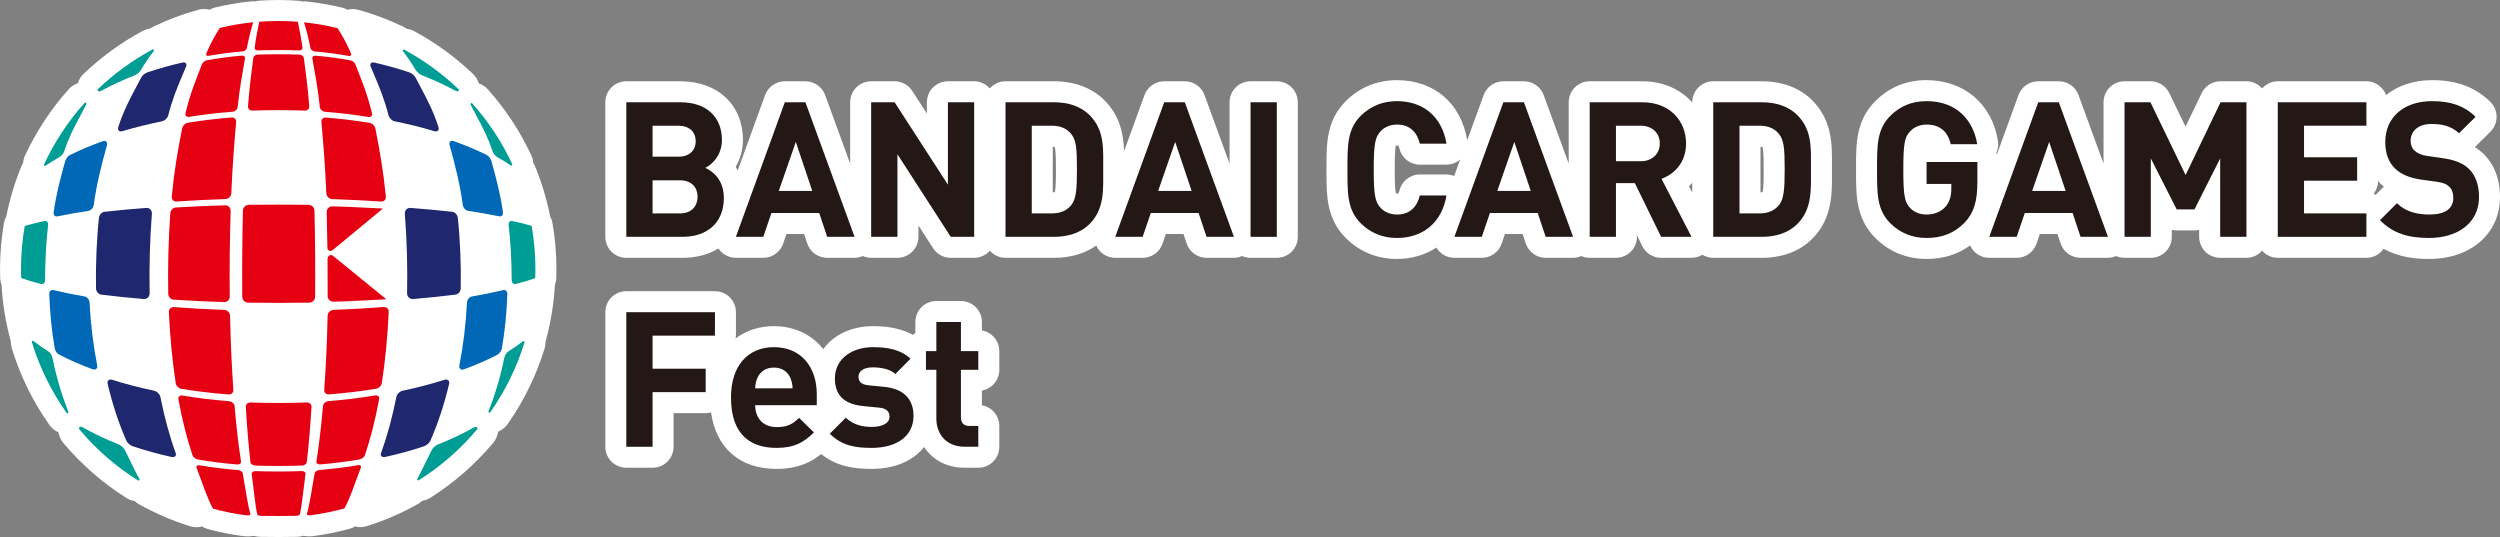 <?xml version="1.0" encoding="UTF-8"?>
<svg id="_レイヤー_2" data-name="レイヤー 2" xmlns="http://www.w3.org/2000/svg" viewBox="0 0 425.884 91.479">
  <rect x="0" y="0" width="425.884" height="91.479" fill="#808080" stroke="none"/>
  <g id="_レイヤー_1-2" data-name="レイヤー 1">
    <g>
      <g>
        <path d="M106.695,43.922h9.594c2.362,0,4.432-.571,6.103-1.599.016.024.023.051.04.074.67.955,1.763,1.524,2.929,1.524h4.668c1.53,0,2.89-.973,3.384-2.42l.559-1.636h3.01l.537,1.612c.487,1.46,1.854,2.445,3.393,2.445h4.668c.488,0,.954-.12,1.39-.305.44.194.925.305,1.437.305h4.475c1.975,0,3.576-1.601,3.576-3.576v-1.931l2.498,3.87c.659,1.022,1.791,1.638,3.005,1.638h3.992c1.067,0,2.014-.477,2.669-1.218.655.741,1.602,1.218,2.669,1.218h8.273c2.793,0,5.239-.725,7.193-2.091.089.194.178.389.303.567.67.955,1.763,1.524,2.929,1.524h4.668c1.53,0,2.89-.973,3.384-2.42l.559-1.636h3.01l.537,1.612c.487,1.46,1.854,2.445,3.393,2.445h4.668c.488,0,.954-.12,1.39-.305.44.194.925.305,1.437.305h4.475c1.975,0,3.576-1.601,3.576-3.576v-22.924c0-1.975-1.601-3.576-3.576-3.576h-4.475c-1.975,0-3.576,1.601-3.576,3.576v10.448l-4.263-11.674c-.515-1.411-1.857-2.35-3.359-2.35h-3.509c-1.503,0-2.846.941-3.361,2.354l-3.477,9.558c-.102-2.837-.646-5.977-3.344-8.675-2.117-2.118-5.085-3.237-8.582-3.237h-8.273c-1.067,0-2.014.477-2.669,1.218-.655-.741-1.602-1.218-2.669-1.218h-4.475c-1.975,0-3.576,1.601-3.576,3.576v1.924l-2.501-3.866c-.658-1.02-1.789-1.634-3.003-1.634h-3.992c-1.975,0-3.576,1.601-3.576,3.576v10.448l-4.263-11.674c-.515-1.411-1.857-2.35-3.359-2.35h-3.509c-1.503,0-2.846.941-3.361,2.354l-4.665,12.824c-.115-.204-.216-.417-.347-.609.751-1.275,1.235-2.815,1.235-4.552,0-5.991-4.283-10.016-10.659-10.016h-9.208c-1.975,0-3.576,1.601-3.576,3.576v22.924c0,1.975,1.601,3.576,3.576,3.576ZM179.342,32.772v-7.776c.243.016.337.054.34.054h.002c.201.618.201,2.871.201,3.737,0,.941,0,3.443-.196,3.927-.001,0-.093.042-.346.058Z" style="fill: #fff;"/>
        <path d="M237.98,44.114c2.56,0,4.837-.71,6.732-1.942.044.073.071.154.12.225.67.955,1.763,1.524,2.929,1.524h4.668c1.53,0,2.89-.973,3.384-2.42l.559-1.636h3.01l.537,1.612c.487,1.46,1.854,2.445,3.393,2.445h4.668c.488,0,.954-.12,1.39-.305.44.194.925.305,1.437.305h4.475c1.975,0,3.576-1.601,3.576-3.576v-.279l.906,1.851c.6,1.228,1.847,2.005,3.212,2.005h5.184c.665,0,1.297-.195,1.847-.529.541.329,1.17.529,1.849.529h8.273c3.498,0,6.465-1.119,8.582-3.237h.001c3.416-3.417,3.389-7.654,3.368-11.057l-.003-.84.003-.84c.021-3.318.047-7.449-3.368-10.865-2.117-2.118-5.085-3.237-8.582-3.237h-8.273c-1.975,0-3.576,1.601-3.576,3.576v.048c-1.971-2.257-4.961-3.625-8.49-3.625h-8.982c-1.975,0-3.576,1.601-3.576,3.576v10.448l-4.263-11.674c-.515-1.411-1.857-2.35-3.359-2.35h-3.509c-1.503,0-2.846.941-3.361,2.354l-2.797,7.689c-0-.003,0-.005-0-.007-1.059-6.309-5.643-10.227-11.962-10.227-3.37,0-6.382,1.231-8.71,3.559-3.305,3.304-3.303,7.217-3.301,11.359v.625c-.002,4.142-.003,8.055,3.301,11.359,2.328,2.328,5.34,3.559,8.71,3.559ZM299.907,32.772v-7.776c.243.016.337.054.34.054h.002c.201.618.201,2.871.201,3.737,0,.941,0,3.443-.196,3.927-.001,0-.093.042-.346.058ZM288.28,31.153v1.646l-.555-1.072c.196-.182.377-.377.555-.574ZM247.725,29.984c-.414-.164-.854-.266-1.31-.266h-4.539c-1.646,0-3.079,1.123-3.472,2.722-.085.346-.226.503-.15.505-.001,0-.07.024-.241.024-.105,0-.172-.014-.196-.002-.106-.349-.221-1.355-.221-4.084,0-2.92.132-3.868.163-4.053.001,0,.075-.033.253-.033.104,0,.173.005.19.005.045.068.129.234.201.524.393,1.6,1.827,2.722,3.472,2.722h4.539c.87,0,1.693-.331,2.34-.896l-1.03,2.831Z" style="fill: #fff;"/>
        <path d="M421.603,25.053l2.639-2.609c.684-.676,1.067-1.6,1.062-2.562s-.398-1.882-1.09-2.551c-2.593-2.509-5.736-3.677-9.891-3.677-3.148,0-5.848.935-7.85,2.544-.501-1.369-1.804-2.352-3.347-2.352h-15.099c-1.067,0-2.013.476-2.669,1.217-.655-.741-1.602-1.217-2.669-1.217h-4.411c-1.375,0-2.628.788-3.223,2.027l-2.742,5.705-2.759-5.712c-.596-1.235-1.847-2.02-3.22-2.02h-4.411c-1.975,0-3.576,1.601-3.576,3.576v10.446l-4.262-11.671c-.515-1.411-1.857-2.35-3.359-2.35h-3.509c-1.503,0-2.846.941-3.361,2.354l-3.681,10.119c-.034-.089-.054-.185-.095-.271.286-.632.386-1.339.276-2.038-.995-6.291-5.769-10.357-12.16-10.357-3.418,0-6.349,1.198-8.71,3.559-3.305,3.304-3.303,7.217-3.301,11.359v.625c-.002,4.142-.003,8.055,3.301,11.359,2.328,2.328,5.34,3.559,8.71,3.559,2.859,0,5.347-.784,7.436-2.311.092.204.186.407.317.594.67.955,1.763,1.524,2.929,1.524h4.668c1.53,0,2.89-.973,3.384-2.42l.559-1.636h3.01l.537,1.612c.487,1.46,1.854,2.445,3.393,2.445h4.668c.488,0,.953-.12,1.39-.305.44.194.925.305,1.437.305h4.475c1.975,0,3.576-1.601,3.576-3.576v-1.191c.27.065.55.098.835.098h3.026c.273,0,.542-.031.802-.091v1.184c0,1.975,1.601,3.576,3.576,3.576h4.475c1.067,0,2.013-.476,2.669-1.217.655.741,1.602,1.217,2.669,1.217h15.099c1.212,0,2.279-.606,2.926-1.528,2.698,1.461,5.465,1.721,7.757,1.721,7.11,0,12.076-4.331,12.076-10.529,0-3.901-1.57-6.209-2.907-7.475-.423-.396-.879-.747-1.373-1.056ZM404.358,32.996c.475-.604.759-1.366.764-2.192.13.147.229.313.369.453.199.194.408.379.624.554-.107.084-.211.176-.31.276l-1.101,1.101c-.119-.059-.221-.145-.347-.191Z" style="fill: #fff;"/>
        <path d="M106.695,79.684h4.475c1.975,0,3.576-1.601,3.576-3.576v-5.729h5.471c.316,0,.617-.054.91-.131.859,6.077,4.891,9.629,11.158,9.629,3.605,0,5.901-1.149,7.607-2.522,2.761,2.185,5.757,2.522,8.613,2.522,3.943,0,7.078-1.389,8.91-3.718,1.378,2.049,3.697,3.525,6.957,3.525h2.286c1.975,0,3.576-1.601,3.576-3.576v-3.541c0-1.765-1.28-3.232-2.962-3.524v-2.515c1.682-.292,2.962-1.758,2.962-3.524v-3.189c0-1.765-1.28-3.232-2.962-3.524v-1.434c0-1.975-1.601-3.576-3.576-3.576h-4.186c-1.975,0-3.576,1.601-3.576,3.576v1.87c-.15.088-.274.208-.409.316-2.36-1.287-4.929-1.48-6.827-1.48-3.678,0-6.71,1.503-8.451,3.909-1.932-2.45-4.875-3.909-8.413-3.909-2.559,0-4.781.763-6.544,2.119.025-.17.08-.329.08-.506v-3.994c0-1.975-1.601-3.576-3.576-3.576h-15.099c-1.975,0-3.576,1.601-3.576,3.576v22.924c0,1.975,1.601,3.576,3.576,3.576Z" style="fill: #fff;"/>
        <path d="M94.11,37.96c-.068-.389-.209-.752-.389-1.092-.602-3.027-1.501-5.997-2.696-8.829-.049-.117-.132-.213-.193-.324-.035-.429-.139-.857-.327-1.263-1.897-4.076-4.382-7.851-7.378-11.209-.434-.491-.977-.841-1.565-1.047-.186-.581-.494-1.127-.957-1.572-3.011-2.885-6.395-5.349-10.027-7.301-.416-.229-.863-.364-1.316-.421-.166-.119-.332-.239-.517-.328-2.484-1.203-5.092-2.186-7.751-2.92-.603-.167-1.215-.134-1.797.01-.267-.144-.546-.268-.845-.341-2.049-.503-4.134-.864-6.198-1.077-.222-.022-.441-.004-.66.015-.162-.036-.313-.104-.482-.118-2.336-.185-4.773-.189-7.11-.01-.165.012-.312.079-.47.114-.215-.018-.43-.038-.648-.016-2.06.206-4.138.561-6.176,1.051-.323.078-.622.213-.907.373-.589-.151-1.213-.187-1.83-.02-2.653.728-5.253,1.701-7.722,2.89-.192.092-.365.214-.537.338-.449.055-.893.186-1.307.411-3.678,1.971-7.076,4.439-10.119,7.351-.421.41-.732.963-.924,1.547-.554.206-1.08.503-1.507.967-3.056,3.409-5.579,7.236-7.502,11.38-.187.404-.289.831-.323,1.26-.059.108-.14.201-.187.315-1.185,2.819-2.078,5.775-2.677,8.789-.184.346-.326.714-.39,1.107-.447,2.593-.674,5.24-.674,7.867,0,.505.011,1.006.028,1.524.015.4.099.783.231,1.144.187,3.251.712,6.482,1.578,9.609.001.003.003.005.004.008-.007.389.043.785.162,1.174,1.431,4.685,3.595,9.092,6.462,13.144.386.528.906.925,1.488,1.189.115.644.402,1.299.812,1.787,3.107,3.7,6.754,6.876,10.845,9.442.408.255.866.394,1.335.478.211.198.436.383.691.526,2.789,1.563,5.742,2.832,8.776,3.777.35.108.707.161,1.062.161.319,0,.631-.056.935-.139.295.184.608.34.949.432,1.971.536,3.997.943,6.023,1.208.082.01.289.026.371.03l.295.017c.074.003.148.005.222.005.32,0,.631-.034.93-.099.357.099.73.167,1.122.176.832.021,1.978.031,3.116.031,1.174,0,2.342-.01,3.145-.033.398-.009.776-.079,1.137-.18.303.067.618.101.943.101.073,0,.148-.002.222-.005.01-.002.208-.012.217-.012.088-.005.175-.014.262-.024,2.107-.276,4.209-.7,6.25-1.264.314-.087.602-.228.877-.392.292.076.591.125.896.125.356,0,.716-.052,1.068-.162,3.046-.953,6.003-2.233,8.791-3.805.246-.139.462-.319.667-.51.471-.09.937-.234,1.322-.477,4.079-2.565,7.718-5.741,10.823-9.445.425-.509.697-1.182.803-1.865.631-.279,1.203-.702,1.586-1.246,2.781-3.957,4.908-8.3,6.324-12.913.118-.387.168-.78.162-1.167.001-.003.003-.006.004-.01.874-3.139,1.404-6.382,1.593-9.643.135-.369.222-.757.232-1.162.019-.587.028-1.074.028-1.533,0-2.637-.227-5.289-.676-7.886,0-.003-.001-.005-.002-.009ZM91.264,60.973c.002,0,.003-.002.005-.003h.001c-.002.002-.004.003-.006.003Z" style="fill: #fff;"/>
      </g>
      <g>
        <g>
          <path d="M116.288,40.345h-9.594v-22.923h9.208c4.475,0,7.083,2.511,7.083,6.439,0,2.543-1.673,4.186-2.832,4.733,1.385.643,3.155,2.093,3.155,5.151,0,4.282-2.93,6.6-7.02,6.6ZM115.548,21.414h-4.378v5.28h4.378c1.9,0,2.963-1.063,2.963-2.64s-1.063-2.639-2.963-2.639ZM115.838,30.718h-4.668v5.635h4.668c2.029,0,2.995-1.289,2.995-2.834s-.966-2.801-2.995-2.801Z" style="fill: #231815;"/>
          <path d="M140.911,40.345l-1.352-4.056h-8.146l-1.385,4.056h-4.668l8.338-22.923h3.51l8.371,22.923h-4.669ZM135.568,24.183l-2.899,8.338h5.7l-2.801-8.338Z" style="fill: #231815;"/>
          <path d="M161.961,40.345l-9.08-14.069v14.069h-4.474v-22.923h3.992l9.078,14.037v-14.037h4.475v22.923h-3.992Z" style="fill: #231815;"/>
          <path d="M185.617,38.155c-1.512,1.514-3.67,2.19-6.052,2.19h-8.273v-22.923h8.273c2.382,0,4.54.676,6.052,2.189,2.576,2.576,2.319,5.731,2.319,9.176s.257,6.793-2.319,9.368ZM182.495,22.83c-.774-.933-1.804-1.416-3.349-1.416h-3.381v14.939h3.381c1.545,0,2.576-.484,3.349-1.417.836-1.03.966-2.673.966-6.149,0-3.478-.129-4.926-.966-5.956Z" style="fill: #231815;"/>
          <path d="M205.539,40.345l-1.352-4.056h-8.146l-1.385,4.056h-4.668l8.338-22.923h3.51l8.371,22.923h-4.669ZM200.196,24.183l-2.899,8.338h5.7l-2.801-8.338Z" style="fill: #231815;"/>
          <path d="M213.036,40.345v-22.923h4.474v22.923h-4.474Z" style="fill: #231815;"/>
          <path d="M237.98,40.538c-2.511,0-4.572-.901-6.181-2.511-2.317-2.318-2.253-5.184-2.253-9.144,0-3.959-.065-6.825,2.253-9.143,1.61-1.61,3.67-2.511,6.181-2.511,4.282,0,7.631,2.446,8.436,7.244h-4.54c-.451-1.835-1.61-3.252-3.863-3.252-1.224,0-2.223.451-2.865,1.192-.87.966-1.128,2.06-1.128,6.47,0,4.411.258,5.506,1.128,6.471.643.74,1.641,1.192,2.865,1.192,2.253,0,3.412-1.417,3.863-3.252h4.54c-.805,4.798-4.186,7.244-8.436,7.244Z" style="fill: #231815;"/>
          <path d="M263.312,40.345l-1.352-4.056h-8.146l-1.385,4.056h-4.668l8.338-22.923h3.51l8.371,22.923h-4.669ZM257.968,24.183l-2.899,8.338h5.7l-2.801-8.338Z" style="fill: #231815;"/>
          <path d="M282.977,40.345l-4.475-9.143h-3.22v9.143h-4.474v-22.923h8.982c4.668,0,7.437,3.188,7.437,7.019,0,3.219-1.964,5.216-4.186,6.02l5.118,9.884h-5.183ZM279.501,21.414h-4.219v6.052h4.219c1.963,0,3.251-1.256,3.251-3.026s-1.289-3.026-3.251-3.026Z" style="fill: #231815;"/>
          <path d="M306.182,38.155c-1.512,1.514-3.67,2.19-6.052,2.19h-8.273v-22.923h8.273c2.382,0,4.54.676,6.052,2.189,2.576,2.576,2.319,5.731,2.319,9.176s.257,6.793-2.319,9.368ZM303.06,22.83c-.774-.933-1.804-1.416-3.349-1.416h-3.381v14.939h3.381c1.545,0,2.576-.484,3.349-1.417.836-1.03.966-2.673.966-6.149,0-3.478-.129-4.926-.966-5.956Z" style="fill: #231815;"/>
          <path d="M334.668,37.93c-1.835,1.9-4.025,2.608-6.471,2.608-2.511,0-4.572-.901-6.181-2.511-2.319-2.318-2.254-5.184-2.254-9.144,0-3.959-.065-6.825,2.254-9.143,1.61-1.61,3.606-2.511,6.181-2.511,5.312,0,8.017,3.477,8.628,7.34h-4.507c-.515-2.157-1.835-3.348-4.121-3.348-1.224,0-2.221.483-2.865,1.224-.87.966-1.095,2.028-1.095,6.438,0,4.411.225,5.506,1.095,6.471.644.74,1.641,1.192,2.865,1.192,1.352,0,2.446-.483,3.187-1.288.74-.837,1.03-1.868,1.03-3.058v-.87h-4.217v-3.734h8.659v3.347c0,3.317-.578,5.313-2.188,6.986Z" style="fill: #231815;"/>
          <path d="M354.429,40.345l-1.353-4.056h-8.144l-1.385,4.056h-4.669l8.34-22.923h3.508l8.371,22.923h-4.668ZM349.084,24.183l-2.897,8.338h5.698l-2.801-8.338Z" style="fill: #231815;"/>
          <path d="M378.214,40.345v-13.361l-4.379,8.692h-3.026l-4.411-8.692v13.361h-4.474v-22.923h4.411l5.988,12.395,5.956-12.395h4.411v22.923h-4.475Z" style="fill: #231815;"/>
          <path d="M388.026,40.345v-22.923h15.099v3.993h-10.624v5.376h9.047v3.992h-9.047v5.57h10.624v3.992h-15.099Z" style="fill: #231815;"/>
          <path d="M413.808,40.538c-3.477,0-6.117-.74-8.371-3.026l2.897-2.898c1.449,1.449,3.414,1.932,5.539,1.932,2.64,0,4.056-.998,4.056-2.833,0-.805-.225-1.481-.709-1.932-.451-.418-.966-.643-2.027-.805l-2.769-.386c-1.964-.29-3.412-.902-4.442-1.9-1.095-1.094-1.643-2.576-1.643-4.507,0-4.089,3.026-6.954,7.985-6.954,3.155,0,5.441.773,7.404,2.672l-2.832,2.801c-1.449-1.384-3.187-1.577-4.701-1.577-2.382,0-3.541,1.32-3.541,2.897,0,.58.194,1.192.676,1.642.451.418,1.191.773,2.125.902l2.705.386c2.092.29,3.412.87,4.378,1.771,1.224,1.159,1.771,2.833,1.771,4.861,0,4.443-3.702,6.954-8.499,6.954Z" style="fill: #231815;"/>
          <path d="M111.17,57.176v5.634h9.047v3.992h-9.047v9.305h-4.475v-22.923h15.099v3.993h-10.624Z" style="fill: #231815;"/>
          <path d="M128.646,69.024c0,2.157,1.32,3.734,3.67,3.734,1.835,0,2.736-.515,3.8-1.578l2.542,2.48c-1.706,1.706-3.347,2.639-6.374,2.639-3.96,0-7.76-1.803-7.76-8.596,0-5.473,2.963-8.564,7.31-8.564,4.668,0,7.308,3.413,7.308,8.017v1.868h-10.496ZM134.635,64.355c-.451-.998-1.385-1.739-2.801-1.739-1.418,0-2.35.741-2.801,1.739-.258.611-.354,1.063-.388,1.803h6.375c-.031-.74-.129-1.192-.386-1.803Z" style="fill: #231815;"/>
          <path d="M148.505,76.299c-2.64,0-5.022-.29-7.147-2.414l2.736-2.737c1.385,1.385,3.187,1.578,4.475,1.578,1.449,0,2.962-.483,2.962-1.738,0-.837-.451-1.417-1.771-1.545l-2.64-.258c-3.026-.29-4.893-1.61-4.893-4.701,0-3.477,3.058-5.344,6.471-5.344,2.607,0,4.797.451,6.407,1.964l-2.576,2.608c-.966-.869-2.448-1.127-3.896-1.127-1.675,0-2.384.774-2.384,1.61,0,.612.258,1.32,1.739,1.449l2.64.258c3.316.321,4.991,2.093,4.991,4.925,0,3.703-3.155,5.473-7.116,5.473Z" style="fill: #231815;"/>
          <path d="M164.373,76.106c-3.414,0-4.863-2.415-4.863-4.797v-8.307h-1.771v-3.188h1.771v-4.958h4.186v4.958h2.963v3.188h-2.963v8.049c0,.966.451,1.513,1.449,1.513h1.514v3.541h-2.286Z" style="fill: #231815;"/>
        </g>
        <g>
          <g>
            <path d="M69.654,50.692c.174.163.398.251.639.251.027,0,.055-.001.083-.003,2.595-.218,5.024-.47,7.22-.75.488-.064.879-.53.892-1.061.08-3.891-.105-8.382-.495-12.012-.057-.528-.476-.985-.956-1.04-2.225-.25-4.618-.471-7.112-.659-.264-.024-.509.066-.689.246-.195.195-.292.48-.268.785.336,4.121.479,9.161.381,13.483-.007.298.101.568.305.76Z" style="fill: #1f286f;"/>
            <path d="M73.32,75.069c1.289-2.926,2.361-6.179,3.188-9.668.06-.255.011-.472-.138-.611-.153-.142-.383-.174-.645-.092h-0c-2.235.709-4.622,1.333-7.095,1.853-.525.108-1.013.58-1.111,1.075-.695,3.507-1.573,6.725-2.61,9.565-.098.269-.001.436.065.512.096.11.247.167.43.167.069,0,.143-.008.221-.025,2.293-.504,4.514-1.115,6.601-1.816.442-.148.923-.569,1.096-.959Z" style="fill: #1f286f;"/>
            <path d="M67.283,20.675c2.314.466,4.576,1.03,6.724,1.676.092.028.173.039.243.039.187,0,.3-.079.357-.138.081-.082.2-.273.087-.62-.888-2.737-1.951-4.737-3.075-6.854-.264-.497-.534-1.005-.809-1.536-.195-.376-.666-.776-1.071-.911-1.931-.651-3.945-1.215-5.988-1.677-.338-.076-.504.05-.573.132-.065.076-.156.246-.042.527.207.501.411.984.612,1.46.88,2.079,1.711,4.043,2.436,6.874.122.479.605.931,1.099,1.029Z" style="fill: #1f286f;"/>
            <path d="M25.61,35.666c-.18-.181-.425-.265-.689-.248-2.48.186-4.873.407-7.114.659-.479.055-.899.512-.955,1.04-.389,3.63-.574,8.121-.495,12.012.012.531.403.997.892,1.061,2.288.288,4.717.54,7.219.75.028.002.056.004.084.004.24,0,.463-.087.637-.251.204-.192.313-.463.306-.761-.097-4.317.046-9.358.381-13.484.024-.303-.073-.588-.267-.783Z" style="fill: #1f286f;"/>
            <path d="M27.327,67.626c-.097-.492-.585-.964-1.11-1.074-2.471-.519-4.858-1.142-7.096-1.853-.263-.083-.493-.051-.646.091-.149.139-.198.356-.137.611.828,3.495,1.901,6.748,3.188,9.668.173.39.654.812,1.095.959,2.09.702,4.311,1.313,6.601,1.817.077.017.151.025.221.025.182,0,.333-.057.429-.167.066-.075.162-.243.064-.512-1.035-2.834-1.913-6.053-2.61-9.565Z" style="fill: #1f286f;"/>
            <path d="M31.094,10.652c-2.029.458-4.044,1.022-5.988,1.677-.407.137-.877.537-1.071.911-.277.534-.548,1.045-.813,1.544-1.123,2.115-2.185,4.113-3.072,6.847-.112.347.006.537.086.62.058.059.17.139.358.139.07,0,.151-.011.243-.039h0c2.148-.645,4.41-1.209,6.724-1.676.494-.098.977-.55,1.099-1.029.722-2.822,1.551-4.78,2.427-6.853.204-.482.411-.972.621-1.482.114-.281.023-.451-.042-.527-.069-.082-.236-.207-.574-.131Z" style="fill: #1f286f;"/>
          </g>
          <g>
            <path d="M90.587,38.578c-.011-.064-.058-.116-.12-.135-.945-.278-2.033-.547-3.231-.8-.149-.033-.291.003-.401.103-.147.133-.213.357-.183.615.319,2.715.512,6.21.516,9.348-0.0.252.09.466.248.59.086.067.187.102.291.102.04,0,.08-.005.12-.015,1.227-.306,2.319-.63,3.245-.965.066-.024.11-.085.113-.155.018-.541.026-.989.026-1.411,0-2.433-.21-4.882-.624-7.277Z" style="fill: #009d95;"/>
            <path d="M89.08,58.143c-.755.585-1.578,1.156-2.447,1.699-.319.198-.633.668-.714,1.069q-0,0-0.0 0c-.645,3.198-1.545,6.252-2.672,9.078-.011.028-.019.054-.03.092-.024.08.013.166.089.203.024.012.049.017.075.017.054,0,.107-.026.14-.073,2.564-3.65,4.525-7.654,5.829-11.9.022-.071-.005-.148-.066-.19s-.143-.04-.202.005Z" style="fill: #009d95;"/>
            <path d="M81.196,72.751c-.124-.063-.293-.035-.503.083h-0c-1.874,1.057-3.91,2.021-6.051,2.863-.424.168-.902.587-1.088.954-.29.572-.589,1.185-.896,1.815-.506,1.036-1.028,2.108-1.57,3.122-.037.068-.023.152.034.206.033.03.074.046.116.046.031,0,.063-.009.091-.026,3.763-2.367,7.121-5.297,9.979-8.708.03-.036.044-.083.039-.13-.013-.102-.066-.181-.151-.225Z" style="fill: #009d95;"/>
            <path d="M80.231,17.948c.312.602.612,1.165.899,1.704,1.079,2.027,2.012,3.777,2.764,6.091q0,0.0 0.0 0c.126.387.476.83.794,1.007.794.444,1.575.923,2.324,1.424.029.019.062.029.095.029.04,0,.079-.014.111-.041.058-.05.076-.132.044-.202-1.75-3.76-4.042-7.241-6.812-10.347-.054-.06-.143-.074-.213-.034-.07.04-.102.124-.077.201.016.05.038.104.071.167Z" style="fill: #009d95;"/>
            <path d="M70.809,11.917c.207.353.677.751,1.069.905,1.998.784,3.919,1.672,5.707,2.637.129.07.238.104.329.104.042,0,.08-.007.114-.021.072-.029.124-.086.147-.161.019-.062.002-.129-.045-.174-2.777-2.661-5.897-4.933-9.276-6.752-.07-.038-.159-.021-.211.04-.052.061-.054.151-.005.215.82,1.066,1.53,2.115,2.17,3.208Z" style="fill: #009d95;"/>
            <path d="M7.138,48.401c.104,0,.204-.034.289-.101.159-.123.25-.339.249-.591.004-3.136.197-6.631.516-9.349.03-.257-.035-.48-.18-.612-.109-.1-.252-.138-.401-.106-1.241.263-2.35.538-3.294.818-.062.019-.109.071-.12.135-.412,2.39-.621,4.833-.621,7.26,0,.465.01.928.025,1.389.002.07.047.131.112.155.942.343,2.054.675,3.302.986.041.01.081.016.122.016Z" style="fill: #009d95;"/>
            <path d="M8.927,60.911c-.08-.401-.394-.87-.714-1.069-.9-.562-1.749-1.153-2.522-1.757-.058-.046-.14-.048-.202-.006-.061.042-.088.119-.067.191,1.319,4.318,3.314,8.382,5.929,12.078.033.046.085.072.139.072.019,0,.039-.003.058-.01.072-.026.118-.097.112-.174-.006-.076-.027-.16-.063-.248-1.128-2.826-2.027-5.88-2.672-9.078Z" style="fill: #009d95;"/>
            <path d="M22.159,78.464c-.309-.633-.61-1.25-.901-1.825-.187-.368-.665-.787-1.088-.954h-0c-2.142-.846-4.177-1.811-6.047-2.868-.226-.128-.405-.152-.53-.071-.054.034-.142.118-.127.294.003.035.017.068.039.095,2.866,3.414,6.231,6.344,10.001,8.708.028.017.059.026.091.026.042,0,.084-.016.117-.046.057-.053.071-.137.034-.206-.547-1.023-1.076-2.105-1.587-3.153Z" style="fill: #009d95;"/>
            <path d="M7.652,28.262c.033,0,.067-.01.095-.029.782-.527,1.592-1.026,2.409-1.483.32-.178.669-.621.795-1.007.754-2.316,1.687-4.069,2.768-6.098.286-.537.585-1.098.895-1.697.058-.111.09-.206.099-.291.008-.073-.033-.143-.101-.173-.068-.03-.147-.013-.196.042-2.819,3.144-5.147,6.674-6.919,10.494-.032.069-.014.152.044.202.032.027.071.041.111.041Z" style="fill: #009d95;"/>
            <path d="M16.9,15.58c.092,0,.201-.035.33-.105,1.809-.977,3.729-1.865,5.705-2.64.392-.154.861-.551,1.069-.905.65-1.109,1.371-2.173,2.204-3.251.049-.064.047-.153-.005-.215-.052-.062-.14-.078-.211-.04-3.394,1.82-6.527,4.095-9.313,6.762-.034.033-.053.078-.053.125.001.101.047.185.126.232.043.025.092.038.147.038Z" style="fill: #009d95;"/>
          </g>
          <g>
            <path d="M78.753,62.972c.087,0,.18-.018.277-.053,2.062-.757,3.981-1.596,5.707-2.493.354-.186.689-.66.761-1.08.512-2.972.825-6.078.93-9.233.008-.25-.077-.467-.233-.595-.128-.105-.293-.141-.463-.101-.001,0-.001,0-.001 0-1.599.389-3.391.755-5.328,1.088-.451.077-.825.538-.852,1.05-.187,3.672-.622,7.265-1.294,10.679-.052.267.005.488.162.622.091.078.206.117.334.117Z" style="fill: #0068b6;"/>
            <path d="M79.752,35.921c1.926.289,3.712.603,5.309.935.04.008.079.012.117.012.126,0,.241-.044.331-.129.146-.137.208-.364.17-.623-.458-3.153-1.132-5.689-1.967-8.677-.118-.421-.484-.886-.834-1.058-1.714-.844-3.597-1.634-5.596-2.349h-0c-.311-.111-.49-.003-.57.071-.151.14-.191.372-.113.652,1.044,3.744,1.744,6.602,2.237,10.139.071.509.473.96.916,1.026Z" style="fill: #0068b6;"/>
            <path d="M14.41,50.499c-1.936-.333-3.726-.699-5.321-1.088-.169-.04-.334-.006-.463.099-.157.127-.242.345-.234.596.106,3.161.418,6.265.928,9.226.072.42.407.894.761,1.08h0c1.722.897,3.639,1.737,5.7,2.495.097.035.19.053.276.053.129,0,.244-.04.335-.118.157-.133.214-.354.162-.62-.672-3.417-1.108-7.008-1.294-10.673-.026-.51-.399-.972-.85-1.05Z" style="fill: #0068b6;"/>
            <path d="M17.53,24.045c-2.017.723-3.898,1.514-5.591,2.35-.35.173-.716.638-.833,1.058-.835,2.995-1.51,5.535-1.965,8.67-.038.257.025.484.17.621.09.085.205.13.331.13.038,0,.077-.004.116-.012h.001c1.586-.33,3.369-.645,5.301-.935.443-.067.845-.518.915-1.025.493-3.535,1.193-6.392,2.237-10.133.078-.28.038-.511-.112-.652-.079-.074-.259-.182-.57-.071Z" style="fill: #0068b6;"/>
          </g>
          <g>
            <path d="M65.971,36.329c-.038-.51-.465-.949-.956-.979-2.679-.162-5.496-.285-8.384-.37-.529-.016-.944.411-.926.955.153,4.598.209,9.995.158,14.576-.006.542.429.965.97.948,2.954-.095,5.833-.235,8.566-.418.501-.033.913-.475.924-.982.092-4.314-.027-9.398-.352-13.729Z" style="fill: none;"/>
            <path d="M42.671,67.413c2.746.109,6.857.107,9.602-.004.503-.02.929-.405.954-.862.203-3.865.348-8.173.42-12.697.009-.535-.43-.959-.979-.949-3.0.057-7.382.058-10.384.002-.55-.01-.989.416-.98.95.07,4.524.213,8.832.412,12.699.024.458.45.842.953.861Z" style="fill: none;"/>
            <path d="M42.401,33.815c2.923-.049,7.227-.047,10.149.002.536.008.956-.42.938-.958-.142-4.557-.353-8.242-.61-12.17-.03-.464-.435-.854-.901-.873-2.552-.104-6.464-.106-9.017-.004-.465.019-.87.407-.9.872-.253,3.928-.459,7.615-.598,12.172-.018.539.404.966.939.959Z" style="fill: none;"/>
            <path d="M85.191,37.416c-1.547-.281-3.318-.559-5.307-.821-.364-.049-.625.264-.577.697.404,3.663.575,8.008.506,11.651-.008.432.287.735.654.68,2.003-.298,3.78-.619,5.322-.945.283-.063.507-.398.508-.756.009-3.029-.164-6.71-.522-9.76-.042-.359-.301-.693-.584-.746Z" style="fill: #fff;"/>
            <path d="M77.533,51.132c-2.206.319-4.626.614-7.215.862-.475.046-.881.483-.904.978-.201,4.186-.626,8.235-1.247,11.986-.073.443.239.726.698.63,2.502-.515,4.897-1.129,7.134-1.824.409-.128.807-.57.889-.988.696-3.54,1.138-7.223,1.332-10.953.023-.438-.283-.75-.686-.691Z" style="fill: #fff;"/>
            <path d="M87.312,49.804c-.082,2.912-.339,5.863-.829,8.878-.058.357.12.511.395.343.963-.589,1.833-1.189,2.612-1.792.828-2.972,1.341-6.075,1.498-9.272-.874.361-1.936.729-3.21,1.094-.244.068-.456.406-.466.749Z" style="fill: #fff;"/>
            <path d="M84.477,61.279c-1.711.909-3.631,1.769-5.723,2.554-.383.143-.773.586-.869.987-.809,3.402-1.884,6.663-3.196,9.617-.154.349.031.506.418.352,2.109-.84,4.149-1.81,6.061-2.9.35-.198.753-.653.9-1.008,1.248-3.018,2.174-6.146,2.831-9.243.078-.367-.11-.525-.423-.36Z" style="fill: #fff;"/>
            <path d="M71.782,76.914c-2.147.71-4.327,1.297-6.51,1.766-.4.086-.826.403-.949.703-.929,2.232-1.929,5.114-2.937,6.833,2.842-.888,5.553-2.07,8.102-3.506.957-1.747,1.871-3.769,2.711-5.443.164-.325-.023-.486-.417-.354Z" style="fill: #fff;"/>
            <path d="M76.013,22.175c.129.391.536.814.906.943,2.021.709,3.902,1.489,5.603,2.313.311.149.466-.015.348-.37-.997-3.012-2.257-5.042-3.793-7.955-.181-.345-.602-.772-.941-.956-1.846-1.002-3.776-1.893-5.737-2.667-.359-.142-.503.018-.326.355,1.512,2.865,2.845,5.028,3.94,8.337Z" style="fill: #fff;"/>
            <path d="M63.37,10.053c1.95.436,3.917.978,5.88,1.634.36.122.506-.039.323-.355-.769-1.336-1.57-2.492-2.388-3.54-2.275-1.103-4.664-2.007-7.143-2.692.814,1.179,1.637,2.524,2.438,4.271.134.294.533.601.89.681Z" style="fill: #fff;"/>
            <path d="M75.278,24.232c-.117-.423-.527-.865-.92-.985-2.147-.655-4.421-1.233-6.782-1.717-.432-.089-.704.201-.608.652.819,3.806,1.472,7.237,1.911,11.452.051.498.473.935.938.973,2.538.218,4.918.471,7.095.749.398.05.67-.268.609-.712-.51-3.76-1.261-6.821-2.242-10.412Z" style="fill: #fff;"/>
            <path d="M84.704,28.083c.839,3.059,1.443,5.383,1.866,8.322.05.348.295.677.542.735,1.259.304,2.321.607,3.205.902-.559-2.994-1.432-5.878-2.587-8.614-.818-.577-1.713-1.152-2.701-1.715-.278-.159-.424.008-.325.37Z" style="fill: #fff;"/>
            <path d="M9.031,48.673c1.54.327,3.314.646,5.315.945.366.056.661-.247.653-.679-.067-3.641.102-7.982.506-11.643.048-.431-.213-.745-.576-.697-1.986.261-3.756.54-5.3.821-.282.053-.541.387-.583.745-.357,3.046-.531,6.726-.522,9.751.001.356.225.694.507.756Z" style="fill: #fff;"/>
            <path d="M8.363,58.682c-.491-3.014-.747-5.966-.829-8.878-.009-.346-.221-.68-.466-.749-1.302-.374-2.385-.748-3.269-1.118.154,3.185.663,6.278,1.484,9.24.798.623,1.692,1.242,2.686,1.849.274.169.454.012.395-.343Z" style="fill: #fff;"/>
            <path d="M18.847,63.764c2.237.696,4.631,1.309,7.134,1.824.457.095.77-.189.698-.63-.621-3.752-1.045-7.801-1.247-11.986-.024-.495-.43-.93-.904-.978-2.589-.25-5.009-.54-7.215-.863-.404-.058-.709.251-.686.691.195,3.728.637,7.413,1.332,10.953.082.417.479.861.889.988Z" style="fill: #fff;"/>
            <path d="M16.925,64.807c-.095-.401-.486-.844-.868-.987-2.09-.785-4.008-1.646-5.717-2.556-.313-.166-.499-.005-.423.359.657,3.096,1.58,6.223,2.828,9.241.147.356.55.81.9,1.008,1.91,1.09,3.95,2.062,6.058,2.904.385.152.572-.002.418-.352-1.312-2.954-2.388-6.216-3.196-9.617Z" style="fill: #fff;"/>
            <path d="M29.573,78.681c-2.183-.472-4.364-1.055-6.51-1.767-.395-.131-.581.029-.417.354.849,1.689,1.77,3.732,2.737,5.49,2.546,1.427,5.254,2.601,8.09,3.482-1.013-1.715-2.017-4.614-2.951-6.856-.124-.299-.548-.618-.949-.703Z" style="fill: #fff;"/>
            <path d="M12.295,25.444c1.698-.824,3.578-1.603,5.597-2.314.37-.129.777-.551.906-.943,1.096-3.308,2.429-5.473,3.941-8.337.178-.337.033-.497-.326-.355-1.962.776-3.89,1.667-5.735,2.671-.338.182-.758.614-.94.956-1.535,2.911-2.794,4.941-3.79,7.952-.117.354.036.52.347.369Z" style="fill: #fff;"/>
            <path d="M25.595,11.687c1.962-.656,3.929-1.198,5.88-1.634.358-.08.756-.387.89-.681.806-1.758,1.633-3.107,2.451-4.29-2.47.678-4.851,1.571-7.118,2.663-.831,1.061-1.646,2.231-2.426,3.588-.182.315-.036.476.323.355Z" style="fill: #fff;"/>
            <path d="M8.276,36.405c.423-2.936,1.027-5.263,1.866-8.322.099-.363-.048-.527-.325-.37-1.017.578-1.943,1.171-2.779,1.765-1.147,2.728-2.014,5.601-2.57,8.584.896-.301,1.979-.614,3.267-.923.246-.058.492-.388.542-.735Z" style="fill: #fff;"/>
            <path d="M27.269,21.529c-2.361.484-4.636,1.062-6.782,1.717-.393.12-.804.562-.92.985-.981,3.59-1.732,6.652-2.242,10.412-.06.442.21.762.609.712,2.178-.279,4.557-.532,7.095-.749.465-.04.886-.475.938-.973.439-4.214,1.09-7.647,1.911-11.452.096-.448-.176-.74-.608-.652Z" style="fill: #fff;"/>
          </g>
          <g>
            <path d="M52.574,34.891c-2.938-.045-7.258-.044-10.197-.002-.537.006-.984.458-.998,1.003-.11,4.627-.149,10.058-.112,14.667.005.543.453.993,1.005,1.001,3.01.047,7.401.048,10.41-.002.552-.01,1-.458,1.005-1.001.038-4.61-.003-10.038-.114-14.663-.014-.546-.459-.995-.998-1.003Z" style="fill: #e50012;"/>
            <path d="M29.59,51.05c2.738.18,5.62.321,8.577.414.542.019.977-.408.971-.949-.049-4.584.004-9.983.155-14.583.016-.544-.398-.971-.927-.956-2.891.082-5.712.207-8.395.366-.491.029-.918.47-.957.98-.323,4.336-.443,9.428-.35,13.746.011.509.424.948.925.983Z" style="fill: #e50012;"/>
            <path d="M38.913,67.194c.497.038.873-.298.843-.754-.274-3.86-.47-8.147-.565-12.65-.011-.531-.46-.981-1-.999-2.95-.106-5.826-.265-8.56-.475-.501-.036-.886.338-.864.842.193,4.258.592,8.364,1.173,12.141.069.444.509.868.983.946,2.593.421,5.271.741,7.989.949Z" style="fill: #e50012;"/>
            <path d="M65.359,52.306c-2.729.209-5.602.372-8.549.481-.54.019-.989.466-.999.999-.098,4.499-.297,8.786-.576,12.646-.032.457.345.791.842.753,2.717-.214,5.392-.534,7.983-.96.474-.079.914-.502.983-.947.584-3.777.987-7.878,1.179-12.131.024-.502-.362-.878-.861-.84Z" style="fill: #e50012;"/>
            <path d="M52.221,68.56c-2.712.112-6.786.113-9.499.004-.498-.019-.879.313-.852.744.224,3.638.497,6.802.793,9.414.037.31.394.569.8.585,2.219.092,5.781.09,8-.003.406-.017.763-.277.801-.586.302-2.614.58-5.777.808-9.415.028-.427-.353-.765-.85-.743Z" style="fill: #e50012;"/>
            <path d="M40.41,79.122c.406.034.695-.189.649-.498-.409-2.626-.785-5.796-1.093-9.431-.035-.428-.465-.812-.957-.85-2.688-.211-5.338-.531-7.91-.959-.472-.078-.788.205-.711.629.662,3.597,1.489,6.824,2.415,9.563.11.322.53.64.936.709,2.223.381,4.449.657,6.67.836Z" style="fill: #e50012;"/>
            <path d="M63.882,67.362c-2.569.43-5.218.756-7.904.97-.493.04-.922.421-.958.851-.313,3.637-.699,6.808-1.115,9.432-.049.31.24.531.647.497,2.222-.182,4.447-.462,6.671-.847.406-.07.827-.388.938-.711.933-2.741,1.766-5.968,2.431-9.565.079-.423-.238-.708-.709-.628Z" style="fill: #e50012;"/>
            <path d="M51.389,80.252c-2.171.091-5.683.092-7.854.003-.399-.015-.691.2-.655.48.305,2.358.624,5.517.935,6.847.039.157.303.285.593.292,1.586.038,4.503.039,6.088-.002.289-.008.556-.133.594-.293.317-1.331.643-4.488.954-6.849.038-.278-.254-.496-.654-.479Z" style="fill: #e50012;"/>
            <path d="M41.358,80.645c-.049-.28-.412-.538-.811-.569-2.175-.172-4.357-.437-6.542-.806-.401-.068-.634.121-.519.417.894,2.316,1.852,5.343,2.81,6.974,1.805.49,3.657.864,5.549,1.112.124.007.248.015.372.021.292.014.488-.098.438-.256-.432-1.345-.876-4.519-1.297-6.892Z" style="fill: #e50012;"/>
            <path d="M60.956,79.25c-2.185.373-4.367.641-6.543.817-.399.031-.763.29-.813.57-.43,2.375-.883,5.548-1.324,6.896-.051.16.143.27.437.256.062-.003.125-.007.187-.011,1.966-.256,3.89-.648,5.762-1.164.959-1.64,1.918-4.645,2.811-6.948.116-.297-.116-.484-.518-.416Z" style="fill: #e50012;"/>
            <path d="M43.023,18.839c2.511-.1,6.379-.099,8.889.004.462.019.807-.31.773-.728-.277-3.553-.594-5.652-.92-8.229-.04-.305-.361-.559-.716-.576-1.949-.087-5.235-.089-7.184-.003-.355.016-.675.27-.715.575-.32,2.577-.629,4.676-.902,8.228-.034.418.314.748.774.729Z" style="fill: #e50012;"/>
            <path d="M32.223,19.905c2.405-.387,4.869-.675,7.361-.867.457-.036.864-.406.906-.824.374-3.549.804-5.653,1.246-8.24.051-.306-.196-.523-.553-.494-1.956.166-3.922.422-5.901.777-.361.064-.754.37-.875.688-1.017,2.682-1.978,4.832-2.804,8.338-.098.413.18.692.62.623Z" style="fill: #e50012;"/>
            <path d="M53.766,9.488c-.357-.031-.604.186-.552.493.451,2.588.888,4.693,1.271,8.241.043.42.451.79.908.825,2.49.193,4.954.488,7.356.877.441.071.717-.207.618-.622-.831-3.504-1.798-5.656-2.823-8.339-.122-.319-.515-.623-.877-.69-1.98-.357-3.947-.617-5.902-.786Z" style="fill: #e50012;"/>
            <path d="M43.943,8.588c1.897-.083,5.131-.081,7.028.003.349.016.598-.2.559-.475-.27-1.913-.541-3.249-.801-4.409-1.1-.086-2.212-.131-3.335-.131-1.085,0-2.16.041-3.224.121-.256,1.16-.522,2.499-.787,4.414-.039.276.211.492.56.476Z" style="fill: #e50012;"/>
            <path d="M35.569,9.506c1.937-.345,3.855-.591,5.761-.751.35-.03.676-.283.727-.559.363-1.904.729-3.245,1.081-4.407-1.94.194-3.84.521-5.693.968-.763,1.183-1.538,2.538-2.296,4.334-.123.289.065.479.421.415Z" style="fill: #e50012;"/>
            <path d="M53.616,8.763c1.906.163,3.825.414,5.762.761.355.065.545-.124.42-.415-.758-1.785-1.534-3.136-2.298-4.314-1.86-.456-3.767-.792-5.714-.993.359,1.161.731,2.501,1.1,4.401.053.276.378.531.729.56Z" style="fill: #e50012;"/>
            <path d="M30.053,34.327c2.674-.181,5.482-.323,8.357-.415.527-.015.972-.466.996-1.001.191-4.532.476-8.202.823-12.122.04-.464-.303-.807-.765-.771-2.531.197-5.032.496-7.464.893-.445.072-.879.498-.969.95-.759,3.836-1.366,7.322-1.775,11.609-.049.505.307.889.797.857Z" style="fill: #e50012;"/>
            <path d="M55.514,20.028c-.463-.037-.804.306-.763.77.354,3.919.644,7.589.839,12.118.023.535.469.983.996,1.001,2.873.096,5.677.236,8.347.419.489.032.845-.352.795-.856-.412-4.283-1.022-7.766-1.785-11.598-.091-.454-.524-.877-.969-.951-2.431-.401-4.929-.702-7.459-.904Z" style="fill: #e50012;"/>
            <path d="M56.677,42.601l8.552-7.07c-.023-.003-.044-.009-.067-.01-2.889-.127-5.545-.302-8.545-.366-.548-.012-.983.432-.966.992.056,2.0.096,4.011.124,6.023,0,0-.002.398.306.541s.597-.11.597-.11Z" style="fill: #e50012;"/>
            <path d="M56.83,51.396c3.072-.072,6.02-.271,8.974-.417.003-0.0.005-.001.008-.001l-9.156-7.456s-.367-.162-.62.046-.237.593-.237.593c.02,2.089.028,4.176.018,6.249-.003.558.451.999,1.014.986Z" style="fill: #e50012;"/>
          </g>
        </g>
      </g>
    </g>
  </g>
</svg>